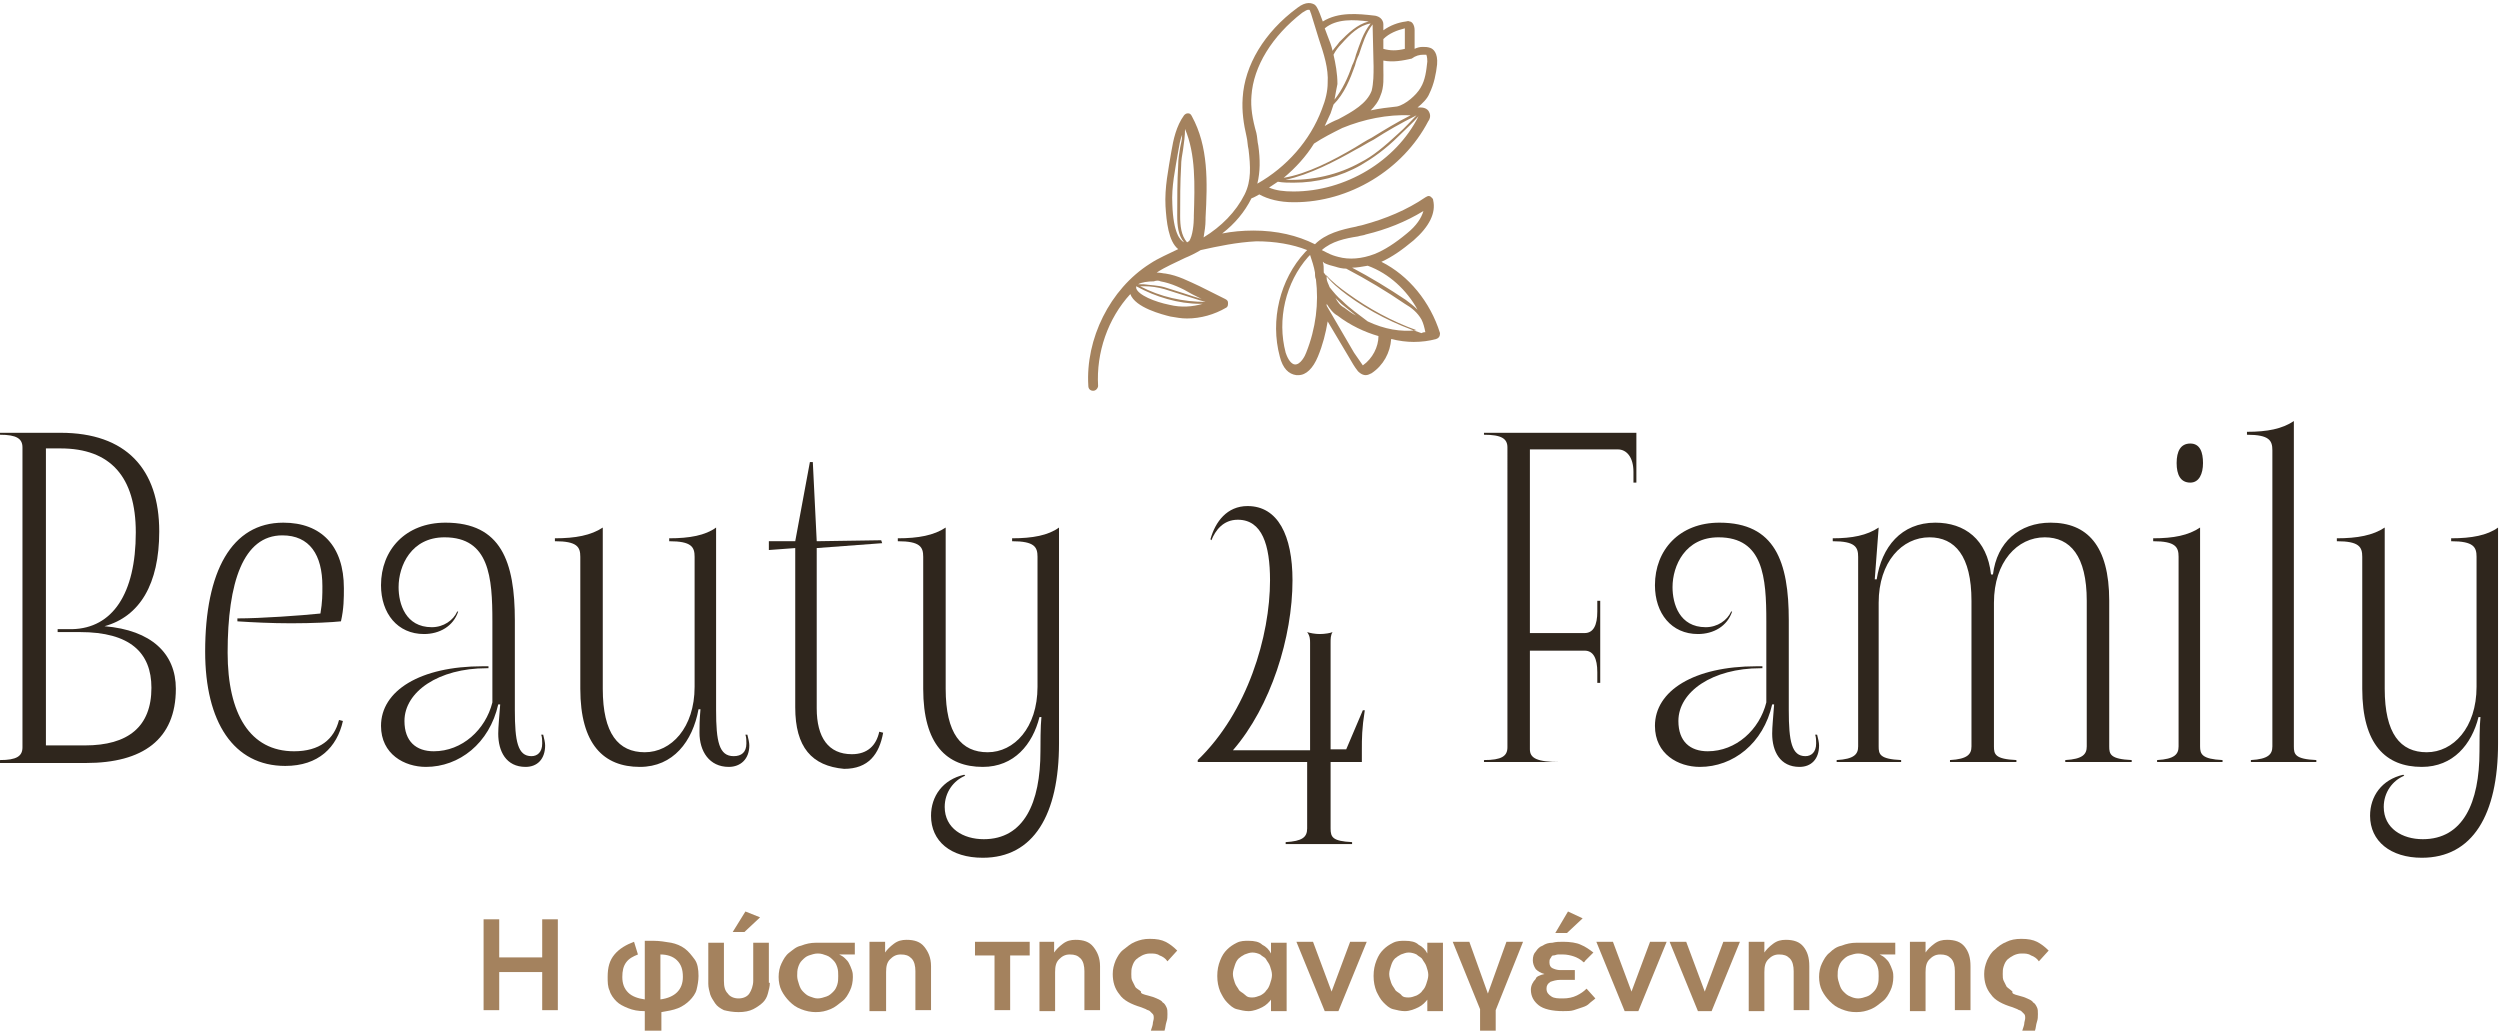 <svg xmlns="http://www.w3.org/2000/svg" xmlns:xlink="http://www.w3.org/1999/xlink" id="Layer_1" x="0px" y="0px" viewBox="0 0 255.9 105.5" style="enable-background:new 0 0 255.9 105.5;" xml:space="preserve"><style type="text/css">	.st0{fill:#A4825E;}	.st1{fill:#2F261D;}</style><g>	<g>		<g>			<path class="st0" d="M49.5,94.1h1.6V98h4.4v-3.9h1.6v9.3h-1.6v-3.9h-4.4v3.9h-1.6V94.1z"></path>			<path class="st0" d="M66,103.5c-0.7,0-1.2-0.1-1.7-0.3c-0.5-0.2-0.9-0.4-1.2-0.7s-0.6-0.7-0.7-1.1c-0.2-0.4-0.2-0.9-0.2-1.4    c0-1,0.2-1.7,0.7-2.3s1.2-1,2-1.3l0.4,1.3c-0.5,0.2-0.9,0.4-1.2,0.8s-0.4,0.9-0.4,1.5c0,0.7,0.2,1.2,0.6,1.6s1,0.6,1.7,0.7v-6    c0.2,0,0.4,0,0.6,0c0.1,0,0.3,0,0.3,0c0.6,0,1.2,0.1,1.8,0.2c0.5,0.1,1,0.3,1.4,0.6c0.4,0.3,0.7,0.7,1,1.1s0.4,1,0.4,1.7    c0,0.5-0.1,1-0.2,1.4s-0.4,0.8-0.7,1.1s-0.7,0.6-1.2,0.8c-0.5,0.2-1.1,0.3-1.7,0.4v2H66V103.5z M67.6,102.3    c1.5-0.2,2.3-1,2.3-2.3c0-0.8-0.2-1.3-0.6-1.7c-0.4-0.4-1-0.6-1.7-0.6V102.3z"></path>			<path class="st0" d="M78.8,100.6c0,0.4-0.1,0.7-0.2,1.1c-0.1,0.4-0.3,0.7-0.5,0.9s-0.6,0.5-1,0.7s-0.9,0.3-1.5,0.3    c-0.6,0-1.1-0.1-1.5-0.2c-0.4-0.2-0.7-0.4-0.9-0.7c-0.2-0.3-0.4-0.6-0.5-0.9c-0.1-0.4-0.2-0.7-0.2-1.1v-4.2h1.6v3.9    c0,0.6,0.1,1,0.4,1.3c0.2,0.3,0.6,0.5,1.1,0.5s0.9-0.2,1.1-0.5c0.2-0.3,0.4-0.8,0.4-1.3v-3.9h1.6V100.6z M76.3,93.3l1.5,0.6    l-1.6,1.5h-1.2L76.3,93.3z"></path>			<path class="st0" d="M87.7,97.7h-1.8c0.2,0.1,0.4,0.2,0.6,0.4c0.2,0.2,0.3,0.3,0.4,0.5s0.2,0.4,0.3,0.7s0.1,0.5,0.1,0.7    c0,0.5-0.1,1-0.3,1.4c-0.2,0.4-0.4,0.8-0.8,1.1s-0.7,0.6-1.2,0.8c-0.5,0.2-0.9,0.3-1.5,0.3c-0.5,0-1-0.1-1.5-0.3    s-0.8-0.4-1.2-0.8c-0.3-0.3-0.6-0.7-0.8-1.1c-0.2-0.4-0.3-0.9-0.3-1.4s0.1-1,0.3-1.4c0.2-0.4,0.4-0.8,0.8-1.1s0.7-0.6,1.2-0.7    c0.5-0.2,1-0.3,1.5-0.3h4V97.7z M83.7,102.2c0.3,0,0.6-0.1,0.9-0.2c0.3-0.1,0.5-0.3,0.7-0.5c0.2-0.2,0.3-0.4,0.4-0.7    c0.1-0.3,0.1-0.6,0.1-0.9s0-0.6-0.1-0.9c-0.1-0.3-0.2-0.5-0.4-0.7c-0.2-0.2-0.4-0.4-0.7-0.5c-0.3-0.1-0.5-0.2-0.9-0.2    c-0.3,0-0.6,0.1-0.9,0.2s-0.5,0.3-0.7,0.5c-0.2,0.2-0.3,0.4-0.4,0.7c-0.1,0.3-0.1,0.6-0.1,0.9c0,0.3,0.1,0.6,0.2,0.9    c0.1,0.3,0.2,0.5,0.4,0.7c0.2,0.2,0.4,0.4,0.7,0.5S83.4,102.2,83.7,102.2z"></path>			<path class="st0" d="M89,96.4h1.6v1.1c0.2-0.3,0.5-0.6,0.9-0.9s0.8-0.4,1.3-0.4c0.8,0,1.4,0.2,1.8,0.7c0.4,0.5,0.7,1.1,0.7,2v4.5    h-1.6v-4c0-0.5-0.1-1-0.4-1.3c-0.3-0.3-0.6-0.4-1.1-0.4c-0.5,0-0.8,0.2-1.1,0.5s-0.4,0.7-0.4,1.3v4H89V96.4z"></path>			<path class="st0" d="M101.8,97.8h-2v-1.4h5.6v1.4h-2v5.6h-1.6V97.8z"></path>			<path class="st0" d="M106.3,96.4h1.6v1.1c0.2-0.3,0.5-0.6,0.9-0.9s0.8-0.4,1.3-0.4c0.8,0,1.4,0.2,1.8,0.7c0.4,0.5,0.7,1.1,0.7,2    v4.5H111v-4c0-0.5-0.1-1-0.4-1.3c-0.3-0.3-0.6-0.4-1.1-0.4c-0.5,0-0.8,0.2-1.1,0.5s-0.4,0.7-0.4,1.3v4h-1.6V96.4z"></path>			<path class="st0" d="M117.5,101.9c0.4,0.1,0.7,0.2,0.9,0.3s0.5,0.2,0.6,0.4c0.2,0.1,0.3,0.3,0.4,0.5c0.1,0.2,0.1,0.4,0.1,0.7    c0,0.3,0,0.5-0.1,0.8c-0.1,0.3-0.1,0.6-0.2,0.9h-1.4c0.1-0.3,0.2-0.6,0.2-0.7c0-0.2,0.1-0.4,0.1-0.6c0-0.1,0-0.3-0.1-0.4    c-0.1-0.1-0.2-0.2-0.3-0.3s-0.3-0.1-0.4-0.2c-0.2-0.1-0.3-0.1-0.5-0.2c-1-0.3-1.8-0.7-2.2-1.3c-0.5-0.6-0.7-1.3-0.7-2.1    c0-0.5,0.1-0.9,0.3-1.4c0.2-0.4,0.4-0.8,0.8-1.1s0.7-0.6,1.2-0.8s0.9-0.3,1.5-0.3c0.7,0,1.2,0.1,1.6,0.3c0.4,0.2,0.8,0.5,1.2,0.9    l-1,1.1c-0.2-0.3-0.5-0.5-0.8-0.6c-0.3-0.2-0.6-0.2-1-0.2c-0.3,0-0.6,0.1-0.8,0.2s-0.5,0.3-0.6,0.4c-0.2,0.2-0.3,0.4-0.4,0.7    s-0.1,0.5-0.1,0.8c0,0.3,0,0.5,0.1,0.7c0.1,0.2,0.2,0.4,0.3,0.6s0.4,0.3,0.6,0.5C116.7,101.7,117.1,101.8,117.5,101.9z"></path>			<path class="st0" d="M130.2,102.2c-0.3,0.4-0.6,0.7-1,0.9s-0.9,0.4-1.4,0.4c-0.4,0-0.8-0.1-1.2-0.2s-0.7-0.4-1-0.7    c-0.3-0.3-0.5-0.7-0.7-1.1c-0.2-0.5-0.3-1-0.3-1.6v0c0-0.6,0.1-1.1,0.3-1.6c0.2-0.5,0.4-0.8,0.7-1.1c0.3-0.3,0.6-0.5,1-0.7    c0.4-0.2,0.8-0.2,1.2-0.2c0.6,0,1.1,0.1,1.4,0.4c0.4,0.2,0.7,0.5,0.9,0.9v-1.1h1.6v7h-1.6V102.2z M128.2,102.1    c0.3,0,0.5-0.1,0.8-0.2c0.2-0.1,0.5-0.3,0.6-0.5c0.2-0.2,0.3-0.4,0.4-0.7c0.1-0.3,0.2-0.6,0.2-0.9v0c0-0.3-0.1-0.6-0.2-0.9    c-0.1-0.3-0.3-0.5-0.4-0.7s-0.4-0.3-0.6-0.5c-0.2-0.1-0.5-0.2-0.8-0.2c-0.3,0-0.5,0.1-0.8,0.2c-0.2,0.1-0.5,0.3-0.6,0.4    c-0.2,0.2-0.3,0.4-0.4,0.7c-0.1,0.3-0.2,0.6-0.2,0.9v0c0,0.3,0.1,0.6,0.2,0.9c0.1,0.3,0.3,0.5,0.4,0.7s0.4,0.3,0.6,0.5    C127.7,102.1,127.9,102.1,128.2,102.1z"></path>			<path class="st0" d="M132.7,96.4h1.7l1.9,5.1l1.9-5.1h1.7l-2.9,7.1h-1.4L132.7,96.4z"></path>			<path class="st0" d="M146.2,102.2c-0.3,0.4-0.6,0.7-1,0.9s-0.9,0.4-1.4,0.4c-0.4,0-0.8-0.1-1.2-0.2s-0.7-0.4-1-0.7    c-0.3-0.3-0.5-0.7-0.7-1.1c-0.2-0.5-0.3-1-0.3-1.6v0c0-0.6,0.1-1.1,0.3-1.6c0.2-0.5,0.4-0.8,0.7-1.1c0.3-0.3,0.6-0.5,1-0.7    c0.4-0.2,0.8-0.2,1.2-0.2c0.6,0,1.1,0.1,1.4,0.4c0.4,0.2,0.7,0.5,0.9,0.9v-1.1h1.6v7h-1.6V102.2z M144.2,102.1    c0.3,0,0.5-0.1,0.8-0.2c0.2-0.1,0.5-0.3,0.6-0.5c0.2-0.2,0.3-0.4,0.4-0.7c0.1-0.3,0.2-0.6,0.2-0.9v0c0-0.3-0.1-0.6-0.2-0.9    c-0.1-0.3-0.3-0.5-0.4-0.7s-0.4-0.3-0.6-0.5c-0.2-0.1-0.5-0.2-0.8-0.2c-0.3,0-0.5,0.1-0.8,0.2c-0.2,0.1-0.5,0.3-0.6,0.4    c-0.2,0.2-0.3,0.4-0.4,0.7c-0.1,0.3-0.2,0.6-0.2,0.9v0c0,0.3,0.1,0.6,0.2,0.9c0.1,0.3,0.3,0.5,0.4,0.7s0.4,0.3,0.6,0.5    C143.6,102.1,143.9,102.1,144.2,102.1z"></path>			<path class="st0" d="M148.7,96.4h1.7l1.9,5.3l1.9-5.3h1.7l-2.8,7v2.1h-1.6v-2.2L148.7,96.4z"></path>			<path class="st0" d="M158.1,99.7c-0.4-0.1-0.7-0.3-0.9-0.5c-0.2-0.3-0.3-0.6-0.3-0.9c0-0.4,0.1-0.7,0.3-0.9    c0.2-0.3,0.4-0.5,0.7-0.6c0.3-0.2,0.6-0.3,1-0.3c0.4-0.1,0.7-0.1,1.1-0.1c0.7,0,1.4,0.1,1.8,0.3c0.5,0.2,0.9,0.5,1.3,0.8    c0,0-0.1,0.1-0.2,0.2c-0.1,0.1-0.2,0.2-0.3,0.3c-0.1,0.1-0.2,0.2-0.3,0.3c-0.1,0.1-0.1,0.2-0.2,0.2c-0.3-0.3-0.7-0.5-1-0.6    c-0.3-0.1-0.7-0.2-1.1-0.2c-0.2,0-0.3,0-0.5,0c-0.2,0-0.3,0.1-0.5,0.1s-0.2,0.2-0.3,0.3c-0.1,0.1-0.1,0.3-0.1,0.4    c0,0.3,0.1,0.5,0.3,0.6c0.2,0.1,0.5,0.2,0.8,0.2h1.5v1h-1.5c-0.4,0-0.7,0.1-1,0.2c-0.3,0.2-0.4,0.4-0.4,0.7    c0,0.4,0.2,0.6,0.5,0.8c0.3,0.2,0.7,0.2,1.2,0.2c0.5,0,1-0.1,1.4-0.3c0.4-0.2,0.7-0.4,1-0.7l0.9,1c-0.2,0.2-0.4,0.3-0.6,0.5    c-0.2,0.2-0.4,0.3-0.7,0.4s-0.6,0.2-0.9,0.3c-0.3,0.1-0.7,0.1-1.1,0.1c-1.1,0-2-0.2-2.5-0.6c-0.5-0.4-0.8-0.9-0.8-1.6    c0-0.4,0.2-0.8,0.5-1.1C157.2,100,157.6,99.8,158.1,99.7L158.1,99.7z M160.5,93.3L162,94l-1.6,1.5h-1.2L160.5,93.3z"></path>			<path class="st0" d="M163.4,96.4h1.7l1.9,5.1l1.9-5.1h1.7l-2.9,7.1h-1.4L163.4,96.4z"></path>			<path class="st0" d="M170.9,96.4h1.7l1.9,5.1l1.9-5.1h1.7l-2.9,7.1h-1.4L170.9,96.4z"></path>			<path class="st0" d="M179,96.4h1.6v1.1c0.2-0.3,0.5-0.6,0.9-0.9s0.8-0.4,1.3-0.4c0.8,0,1.4,0.2,1.8,0.7c0.4,0.5,0.6,1.1,0.6,2    v4.5h-1.6v-4c0-0.5-0.1-1-0.4-1.3c-0.3-0.3-0.6-0.4-1.1-0.4c-0.5,0-0.8,0.2-1.1,0.5c-0.3,0.3-0.4,0.7-0.4,1.3v4H179V96.4z"></path>			<path class="st0" d="M194.2,97.7h-1.8c0.2,0.1,0.4,0.2,0.6,0.4c0.2,0.2,0.3,0.3,0.4,0.5s0.2,0.4,0.3,0.7s0.1,0.5,0.1,0.7    c0,0.5-0.1,1-0.3,1.4c-0.2,0.4-0.4,0.8-0.8,1.1s-0.7,0.6-1.2,0.8s-0.9,0.3-1.5,0.3s-1-0.1-1.5-0.3s-0.8-0.4-1.2-0.8    c-0.3-0.3-0.6-0.7-0.8-1.1s-0.3-0.9-0.3-1.4s0.1-1,0.3-1.4c0.2-0.4,0.4-0.8,0.8-1.1c0.3-0.3,0.7-0.6,1.2-0.7    c0.5-0.2,1-0.3,1.5-0.3h4V97.7z M190.2,102.2c0.3,0,0.6-0.1,0.9-0.2c0.3-0.1,0.5-0.3,0.7-0.5c0.2-0.2,0.3-0.4,0.4-0.7    c0.1-0.3,0.1-0.6,0.1-0.9s0-0.6-0.1-0.9s-0.2-0.5-0.4-0.7c-0.2-0.2-0.4-0.4-0.7-0.5c-0.3-0.1-0.5-0.2-0.9-0.2    c-0.3,0-0.6,0.1-0.9,0.2s-0.5,0.3-0.7,0.5c-0.2,0.2-0.3,0.4-0.4,0.7c-0.1,0.3-0.1,0.6-0.1,0.9c0,0.3,0.1,0.6,0.2,0.9    c0.1,0.3,0.2,0.5,0.4,0.7c0.2,0.2,0.4,0.4,0.7,0.5C189.6,102.1,189.9,102.2,190.2,102.2z"></path>			<path class="st0" d="M195.5,96.4h1.6v1.1c0.2-0.3,0.5-0.6,0.9-0.9s0.8-0.4,1.3-0.4c0.8,0,1.4,0.2,1.8,0.7c0.4,0.5,0.6,1.1,0.6,2    v4.5h-1.6v-4c0-0.5-0.1-1-0.4-1.3c-0.3-0.3-0.6-0.4-1.1-0.4c-0.5,0-0.8,0.2-1.1,0.5c-0.3,0.3-0.4,0.7-0.4,1.3v4h-1.6V96.4z"></path>			<path class="st0" d="M206.6,101.9c0.4,0.1,0.7,0.2,0.9,0.3s0.5,0.2,0.6,0.4c0.2,0.1,0.3,0.3,0.4,0.5c0.1,0.2,0.1,0.4,0.1,0.7    c0,0.3,0,0.5-0.1,0.8c-0.1,0.3-0.1,0.6-0.2,0.9H207c0.1-0.3,0.2-0.6,0.2-0.7c0-0.2,0.1-0.4,0.1-0.6c0-0.1,0-0.3-0.1-0.4    c-0.1-0.1-0.2-0.2-0.3-0.3c-0.1-0.1-0.3-0.1-0.4-0.2c-0.2-0.1-0.3-0.1-0.5-0.2c-1-0.3-1.8-0.7-2.2-1.3c-0.5-0.6-0.7-1.3-0.7-2.1    c0-0.5,0.1-0.9,0.3-1.4c0.2-0.4,0.4-0.8,0.8-1.1c0.3-0.3,0.7-0.6,1.2-0.8c0.4-0.2,0.9-0.3,1.5-0.3c0.7,0,1.2,0.1,1.6,0.3    c0.4,0.2,0.8,0.5,1.2,0.9l-1,1.1c-0.2-0.3-0.5-0.5-0.8-0.6c-0.3-0.2-0.6-0.2-1-0.2c-0.3,0-0.6,0.1-0.8,0.2    c-0.2,0.1-0.5,0.3-0.6,0.4c-0.2,0.2-0.3,0.4-0.4,0.7c-0.1,0.3-0.1,0.5-0.1,0.8c0,0.3,0,0.5,0.1,0.7s0.2,0.4,0.3,0.6    c0.2,0.2,0.4,0.3,0.6,0.5C205.9,101.7,206.2,101.8,206.6,101.9z"></path>		</g>	</g>	<g>		<g>			<path class="st1" d="M0,78v-0.2c1.7,0,2.3-0.4,2.3-1.3V45.8c0-0.9-0.6-1.3-2.3-1.3v-0.2h6.2c6.7,0,10.1,3.7,10.1,10.1    c0,5.4-2,8.7-5.6,9.7c4.8,0.4,7.3,2.8,7.3,6.4c0,5.2-3.4,7.6-9.2,7.6H0z M15.5,70.4c0-3.6-2.2-5.7-7.3-5.7H5.9v-0.3h1.5    c4.1-0.1,6.5-3.6,6.5-9.9c0-5.7-2.6-8.6-7.7-8.6H4.7v30.4h4C13.1,76.3,15.5,74.4,15.5,70.4z"></path>			<path class="st1" d="M35.2,60.2c0,1,0,2.1-0.3,3.4c-0.9,0.1-2.9,0.2-5.1,0.2c-2,0-4-0.1-5.5-0.2l0-0.3c2.4,0,6.6-0.3,8.5-0.5    C33,61.6,33,60.9,33,60c0-3.2-1.3-5.2-4.1-5.2c-4,0-5.6,4.8-5.6,12c0,6.3,2.3,10.1,6.8,10.1c2.6,0,4.1-1.2,4.6-3.2l0.4,0.1    c-0.6,2.7-2.5,4.6-5.9,4.6c-5.3,0-8.2-4.5-8.2-11.7c0-8.2,2.7-13.2,8-13.2C32.9,53.5,35.2,55.9,35.2,60.2z"></path>			<path class="st1" d="M43.4,64.9c-2.7,0-4.4-2.1-4.4-5c0-3.6,2.5-6.4,6.6-6.4c5.7,0,7.1,4,7.1,10v9.2c0,3.2,0.3,4.7,1.7,4.7    c0.6,0,1.1-0.4,1.1-1.3c0-0.3,0-0.6-0.1-0.9l0.2,0c0.1,0.4,0.2,0.8,0.2,1.1c0,1.4-0.8,2.2-2,2.2c-2,0-2.8-1.6-2.8-3.4    c0-0.7,0.1-1.6,0.2-3H51c-0.9,4-4,6.4-7.4,6.4c-2.2,0-4.6-1.3-4.6-4.2c0-3.6,4-6.1,10.4-6.1H50l0,0.2h-0.2    c-4.9,0-8.4,2.4-8.4,5.4c0,2.1,1.2,3.1,3,3.1c2.9,0,5.3-2.2,6-5v-8.3c0-4.5-0.3-8.6-4.9-8.6c-3.4,0-4.7,2.9-4.7,5.1    c0,1.7,0.7,4.1,3.4,4.1c1.2,0,2.2-0.7,2.6-1.6l0.1,0C46.4,64.1,45,64.9,43.4,64.9z"></path>			<path class="st1" d="M76.4,76.1c0-0.3,0-0.6-0.1-0.9l0.2,0c0.1,0.4,0.2,0.8,0.2,1.1c0,1.4-0.9,2.2-2.1,2.2c-2,0-3-1.6-3-3.5    c0-0.6,0-1.3,0.1-2.4h-0.2c-0.6,3.3-2.6,5.9-6,5.9c-3.7,0-6.1-2.3-6.1-8V57c0-1-0.3-1.6-2.6-1.6v-0.3c2.1,0,3.7-0.3,4.9-1.1v16.5    c0,4.6,1.6,6.5,4.3,6.5c2.7,0,5.1-2.5,5.1-6.7V57c0-1-0.3-1.6-2.6-1.6v-0.3c2.1,0,3.7-0.3,4.8-1.1v18.7c0,3.2,0.3,4.7,1.8,4.7    C75.9,77.4,76.4,77,76.4,76.1z"></path>			<path class="st1" d="M81.4,72.4V56.1l-2.7,0.2v-0.9l2.7,0l1.5-8.1h0.3l0.4,8.1l6.6-0.1l0.1,0.3l-6.7,0.5v16.4    c0,3,1.2,4.7,3.6,4.7c1.6,0,2.5-0.9,2.8-2.3l0.4,0.1c-0.4,2.2-1.5,3.7-4,3.7C83.1,78.4,81.4,76.5,81.4,72.4z"></path>			<path class="st1" d="M95.3,83.5c0-2,1.2-3.7,3.4-4.2l0.1,0.1c-1.2,0.5-2.1,1.7-2.1,3.2c0,2.2,1.9,3.3,4,3.3c4.1,0,5.8-3.7,5.8-9    c0-0.6,0-2.6,0.1-3.5h-0.2c-0.7,2.8-2.6,5.1-5.8,5.1c-3.7,0-6.1-2.3-6.1-8V57c0-1-0.3-1.6-2.6-1.6v-0.3c2.1,0,3.7-0.3,4.9-1.1    v16.5c0,4.6,1.6,6.5,4.3,6.5c2.7,0,5.1-2.5,5.1-6.7V57c0-1-0.3-1.6-2.6-1.6v-0.3c2.1,0,3.7-0.3,4.8-1.1v22.1    c0,7.3-2.6,11.7-7.8,11.7C97.3,87.8,95.3,86.1,95.3,83.5z"></path>			<path class="st1" d="M131.6,86.4v-0.2c1.7-0.1,2.2-0.5,2.2-1.4V78h-11.2v-0.2c5.1-4.9,7.4-12.7,7.4-18.4c0-3.6-0.8-6.2-3.3-6.2    c-1.5,0-2.3,1.1-2.7,2.1l-0.1-0.1c0.5-1.8,1.7-3.4,3.8-3.4c3.1,0,4.6,3,4.6,7.6c0,5.8-2.2,12.9-6.1,17.4h7.9V65.8    c0-0.3,0-0.7-0.3-1.1c0.3,0.1,0.8,0.2,1.3,0.2s1.1-0.1,1.3-0.2c-0.2,0.3-0.2,0.7-0.2,1.1v10.9h1.6l1.7-4l0.2,0    c-0.3,1.9-0.3,2.9-0.3,4V78h-3.2v6.8c0,0.9,0.2,1.3,2.2,1.4v0.2H131.6z"></path>			<path class="st1" d="M151.9,78v-0.2c1.8,0,2.4-0.4,2.4-1.3V45.8c0-0.9-0.6-1.3-2.4-1.3v-0.2h15.6v5.1h-0.3v-1.1    c0-1.5-0.7-2.3-1.6-2.3h-9v18.8h5.6c0.9,0,1.3-0.8,1.3-2.2v-1.1h0.3v8.4h-0.3v-1.1c0-1.4-0.4-2.2-1.3-2.2h-5.6v10.1    c0,0.9,0.7,1.3,3.1,1.3V78H151.9z"></path>			<path class="st1" d="M173.8,64.9c-2.7,0-4.4-2.1-4.4-5c0-3.6,2.5-6.4,6.6-6.4c5.7,0,7.1,4,7.1,10v9.2c0,3.2,0.3,4.7,1.7,4.7    c0.6,0,1.1-0.4,1.1-1.3c0-0.3,0-0.6-0.1-0.9l0.2,0c0.1,0.4,0.2,0.8,0.2,1.1c0,1.4-0.8,2.2-2,2.2c-2,0-2.8-1.6-2.8-3.4    c0-0.7,0.1-1.6,0.2-3h-0.2c-0.9,4-4,6.4-7.4,6.4c-2.2,0-4.6-1.3-4.6-4.2c0-3.6,4-6.1,10.4-6.1h0.6l0,0.2h-0.2    c-4.9,0-8.4,2.4-8.4,5.4c0,2.1,1.2,3.1,3,3.1c2.9,0,5.3-2.2,6-5v-8.3c0-4.5-0.3-8.6-4.9-8.6c-3.4,0-4.7,2.9-4.7,5.1    c0,1.7,0.7,4.1,3.4,4.1c1.2,0,2.2-0.7,2.6-1.6l0.1,0C176.8,64.1,175.4,64.9,173.8,64.9z"></path>			<path class="st1" d="M188,78v-0.2c1.8-0.1,2.2-0.6,2.2-1.4V57c0-1-0.3-1.6-2.6-1.6v-0.3c2,0,3.5-0.3,4.7-1.1l-0.4,5.3h0.2    c0.5-3.3,2.5-5.8,6-5.8c3,0,5.3,1.7,5.7,5.3h0.2c0.4-3.3,2.7-5.3,5.9-5.3c3.7,0,6,2.3,6,8v14.9c0,0.8,0.1,1.3,2.3,1.4V78h-6.8    v-0.2c1.8-0.1,2.2-0.6,2.2-1.4V61.5c0-4.6-1.7-6.5-4.3-6.5c-2.8,0-5.2,2.5-5.2,6.7v14.7c0,0.8,0.1,1.3,2.3,1.4V78h-6.8v-0.2    c1.8-0.1,2.2-0.6,2.2-1.4V61.5c0-4.6-1.7-6.5-4.3-6.5c-2.8,0-5.2,2.5-5.2,6.7v14.7c0,0.8,0.1,1.3,2.3,1.4V78H188z"></path>			<path class="st1" d="M227.5,77.8V78h-6.7v-0.2c1.8-0.1,2.2-0.6,2.2-1.4V57c0-1-0.3-1.6-2.6-1.6v-0.3c2.1,0,3.6-0.3,4.8-1.1v22.4    C225.2,77.2,225.4,77.7,227.5,77.8z M224.2,45.4c1,0,1.3,0.9,1.3,2c0,1.1-0.4,2-1.3,2c-1,0-1.4-0.8-1.4-2    C222.8,46.2,223.2,45.4,224.2,45.4z"></path>			<path class="st1" d="M237.1,77.8V78h-6.7v-0.2c1.8-0.1,2.2-0.6,2.2-1.4V46.1c0-1-0.3-1.6-2.6-1.6v-0.3c2.1,0,3.6-0.3,4.8-1.1    v33.3C234.8,77.2,234.9,77.7,237.1,77.8z"></path>			<path class="st1" d="M242.6,83.5c0-2,1.2-3.7,3.4-4.2l0.1,0.1c-1.2,0.5-2.1,1.7-2.1,3.2c0,2.2,1.9,3.3,4,3.3c4.1,0,5.8-3.7,5.8-9    c0-0.6,0-2.6,0.1-3.5h-0.2c-0.7,2.8-2.6,5.1-5.8,5.1c-3.7,0-6.1-2.3-6.1-8V57c0-1-0.3-1.6-2.6-1.6v-0.3c2.1,0,3.7-0.3,4.9-1.1    v16.5c0,4.6,1.6,6.5,4.3,6.5c2.7,0,5.1-2.5,5.1-6.7V57c0-1-0.3-1.6-2.6-1.6v-0.3c2.1,0,3.7-0.3,4.8-1.1v22.1    c0,7.3-2.6,11.7-7.8,11.7C244.7,87.8,242.6,86.1,242.6,83.5z"></path>		</g>	</g>	<g>		<g>			<path class="st0" d="M141.4,26.8c1.1-0.5,2.1-1.2,3.3-2.2c1.6-1.4,2.3-2.8,2-4.1c0-0.2-0.2-0.3-0.3-0.4c-0.2-0.1-0.3,0-0.5,0.1    c-1.9,1.3-4.1,2.2-6.3,2.8c-0.3,0.1-0.5,0.1-0.8,0.2c-1.5,0.3-3.1,0.7-4.2,1.8c0,0,0,0,0,0c-1.8-0.9-3.9-1.4-6.3-1.4    c-1.1,0-2.2,0.1-3.2,0.3c1.3-1,2.3-2.2,3-3.6c0.3-0.1,0.6-0.3,0.8-0.4c0.9,0.5,2.1,0.8,3.5,0.8c0,0,0.1,0,0.1,0    c5.6,0,11.1-3.3,13.7-8.3c0.1-0.1,0.3-0.5,0.1-0.9c-0.2-0.5-0.8-0.5-0.9-0.5c-0.1,0-0.2,0-0.3,0c0.5-0.4,1-0.9,1.2-1.4    c0.5-1,0.7-2.1,0.8-3c0.1-1.2-0.4-1.6-0.7-1.7c-0.3-0.1-0.5-0.1-0.8-0.1c-0.3,0-0.6,0.1-0.8,0.2l0-1.9c0-0.6-0.3-0.9-0.5-0.9    c-0.2-0.1-0.3,0-0.4,0c-0.8,0.1-1.6,0.4-2.3,0.9l0-0.6c0-0.1,0-0.2-0.1-0.4c-0.2-0.4-0.7-0.5-0.8-0.5c-1.7-0.2-3.7-0.4-5.3,0.6    l-0.3-0.8c-0.1-0.2-0.2-0.6-0.5-0.9c-0.3-0.2-0.9-0.4-1.8,0.3c-3.4,2.5-5.4,5.9-5.6,9.2c-0.1,1.4,0.1,2.7,0.4,4    c0.1,0.4,0.1,0.9,0.2,1.3c0.2,1.7,0.3,3.2-0.4,4.6c0,0,0,0,0,0c-0.9,1.8-2.4,3.3-4.2,4.4c0.1-0.6,0.2-1.2,0.2-1.8l0-0.2    c0.2-3.7,0.3-7.3-1.4-10.4c-0.1-0.2-0.2-0.3-0.4-0.3c-0.2,0-0.3,0.1-0.4,0.2c-0.8,1.1-1.1,2.5-1.3,3.7c-0.3,1.8-0.7,3.7-0.6,5.6    c0.1,1.6,0.3,3.6,1.3,4.4c-1,0.5-2,0.9-2.9,1.5c-4.1,2.6-6.6,7.7-6.3,12.5c0,0.3,0.2,0.5,0.5,0.5c0,0,0,0,0,0    c0.3,0,0.5-0.3,0.5-0.5c-0.2-3.4,1-6.9,3.3-9.4c0.5,1.4,3.3,2.1,4.1,2.3c0.6,0.1,1.1,0.2,1.7,0.2c1.4,0,2.8-0.4,4-1.1    c0.2-0.1,0.2-0.3,0.2-0.5c0-0.2-0.1-0.3-0.3-0.4l-2.6-1.3c-1.1-0.5-2.2-1.1-3.5-1.3c-0.2,0-0.5-0.1-0.9-0.1    c0.9-0.6,1.9-1,2.9-1.5c0.5-0.2,1.1-0.5,1.6-0.8c1.8-0.4,3.7-0.8,5.7-0.9c1.9,0,3.7,0.3,5.2,0.9c-0.1,0.1-0.1,0.1-0.2,0.2    c-2.6,2.8-3.6,7-2.6,10.7c0.3,1.2,0.9,1.8,1.7,1.9c0.1,0,0.1,0,0.2,0c0.8,0,1.5-0.7,2-1.9c0.5-1.2,0.8-2.4,1-3.6l2.2,3.7    c0.3,0.5,0.5,0.9,0.9,1.4c0.1,0.1,0.4,0.4,0.8,0.4c0,0,0,0,0,0c0.2,0,0.4-0.1,0.6-0.2c1.2-0.8,1.9-2.1,2-3.5    c0.8,0.2,1.6,0.3,2.3,0.3c0.8,0,1.6-0.1,2.3-0.3c0.3-0.1,0.4-0.3,0.4-0.6C146.4,30.9,144.2,28.2,141.4,26.8z M132.4,19.6    c-1,0-1.8-0.1-2.5-0.4c0.3-0.2,0.6-0.4,0.9-0.6c0.5,0.1,1.1,0.1,1.6,0.1c2.4,0,4.8-0.6,6.9-1.8c1.2-0.7,2.5-1.6,3.9-3    c0.7-0.7,1.4-1.3,2-2c0,0,0,0,0,0c0,0,0,0,0,0C142.9,16.5,137.7,19.6,132.4,19.6z M136.5,5.6c0.2-0.4,0.5-0.8,0.8-1.1    c0.9-1,1.8-1.9,3-2.1c-0.8,1-1.1,2.1-1.5,3.2c-0.1,0.4-0.2,0.7-0.4,1.1c-0.4,1.2-1,2.5-1.8,3.5c0.1-0.6,0.2-1.1,0.3-1.6    C136.9,7.5,136.7,6.5,136.5,5.6z M136.2,11.6c0.1-0.3,0.2-0.6,0.3-0.9c1.1-1.1,1.7-2.6,2.2-4c0.1-0.4,0.2-0.7,0.4-1.1    c0.4-1.2,0.7-2.2,1.4-3.1l0.1,4.3c0,0.8,0,1.7-0.2,2.5c-0.5,1.3-1.9,2.1-3.4,2.9c-0.5,0.2-0.9,0.4-1.4,0.7    C135.8,12.5,136,12,136.2,11.6z M134.5,14.7C134.5,14.7,134.5,14.7,134.5,14.7c0.9-0.6,1.9-1.1,2.9-1.6c0,0,0,0,0,0c0,0,0,0,0,0    c2.2-0.9,4.6-1.4,7-1.3c-1.4,0.7-2.7,1.5-4,2.3c-0.6,0.3-1.2,0.7-1.7,1c-2.2,1.3-4.9,2.7-7.3,3.1C132.6,17.2,133.7,16,134.5,14.7    z M145,11.8c-0.6,0.6-1.2,1.3-1.9,1.9c-1.4,1.3-2.6,2.3-3.8,2.9c-2.3,1.3-5,1.9-7.7,1.8c2.4-0.5,5.1-1.9,7.2-3.1    c0.6-0.3,1.2-0.7,1.8-1C142,13.4,143.4,12.6,145,11.8C145,11.8,145,11.8,145,11.8z M145.7,5.6c0.1,0,0.2,0,0.3,0    c0,0,0.1,0.2,0.1,0.7c-0.1,0.9-0.2,1.9-0.7,2.7c-0.4,0.7-1.5,1.7-2.4,1.9c-0.9,0.1-1.8,0.2-2.7,0.4c0.4-0.4,0.8-0.9,1-1.5    c0.4-0.9,0.3-1.9,0.3-2.8l0-0.8c1,0.2,2,0,2.9-0.2C144.9,5.7,145.3,5.6,145.7,5.6z M141.6,4c0.6-0.6,1.4-0.9,2.2-1.1l0,2.1    c-0.8,0.2-1.5,0.2-2.2,0L141.6,4C141.5,4,141.5,4,141.6,4z M140.1,2.2c-1.2,0.3-2.1,1.2-3,2.1c-0.2,0.3-0.5,0.6-0.7,0.9    c-0.1-0.5-0.3-1-0.5-1.5l-0.3-0.8C136.8,1.9,138.6,2,140.1,2.2z M128.1,9.8c0.2-3,2.1-6.1,5.2-8.5c0.3-0.2,0.5-0.3,0.6-0.3    c0,0,0,0,0.1,0c0.1,0,0.1,0.2,0.2,0.4L135,4c0.5,1.5,1,3,0.9,4.5c0,0.8-0.2,1.7-0.6,2.7c-1.2,3.2-3.6,5.9-6.6,7.6    c0.3-1.2,0.3-2.5,0.1-3.9c-0.1-0.4-0.1-0.9-0.2-1.3C128.2,12.2,128,11,128.1,9.8z M122.2,22.1l0,0.2c0,0.5-0.1,1.9-0.5,2.4    c-0.1,0-0.1,0.1-0.2,0.1c-0.6-0.7-0.7-1.7-0.7-2.7c0-1.7,0-3.4,0.1-5.1c0-0.6,0.1-1.1,0.2-1.7c0.1-0.7,0.2-1.4,0.2-2.1    C122.4,15.8,122.3,18.9,122.2,22.1z M120,20.9c-0.1-1.8,0.3-3.6,0.6-5.4c0.1-0.6,0.2-1.2,0.4-1.7c0,0.4-0.1,0.9-0.2,1.3    c-0.1,0.6-0.2,1.2-0.2,1.8c-0.1,1.7-0.1,3.4-0.1,5.2c0,1,0.1,2,0.7,2.7C120.8,24.6,120.1,23.9,120,20.9z M119.7,31.2    c-1.5-0.3-3.2-1-3.4-1.7c0-0.1,0-0.2,0-0.2c2,1.1,4.3,1.8,6.6,1.8c0.1,0,0.1,0,0.2,0C122.1,31.4,120.9,31.5,119.7,31.2z     M116.7,29.3c0.1,0,0.3,0,0.4,0c0.7,0,1.4,0.1,2.1,0.3c0.6,0.2,1.3,0.4,1.9,0.6c0.7,0.2,1.5,0.5,2.3,0.7    C121.1,30.9,118.8,30.4,116.7,29.3z M118.8,28.8L118.8,28.8c1.1,0.2,2.2,0.7,3.2,1.3l1,0.5c-0.7-0.2-1.3-0.4-1.9-0.6    c-0.6-0.2-1.3-0.4-1.9-0.6c-0.7-0.2-1.4-0.2-2.1-0.3c-0.2,0-0.4,0-0.6,0c0.3-0.2,1-0.3,1.6-0.3C118.4,28.7,118.6,28.7,118.8,28.8    z M135.4,26.8c0,0,0.1,0,0.1,0.1c0.4,0.2,0.8,0.3,1.2,0.4c0.3,0.1,0.7,0.2,1.1,0.2c2.1,1.1,4.1,2.3,6,3.6    c0.7,0.4,1.3,0.9,1.7,1.6c0.2,0.4,0.3,0.8,0.4,1.3c-0.1,0-0.2,0-0.4,0.1c-2.7-0.9-5.3-2.2-7.6-3.9c-0.8-0.6-1.7-1.3-2.4-2.3    C135.5,27.4,135.5,27.1,135.4,26.8z M145.1,31.7c-0.4-0.4-0.8-0.7-1.2-1c-1.8-1.2-3.6-2.3-5.5-3.3c0.5,0,1-0.1,1.6-0.2    c0,0,0,0,0,0C142.2,28,144,29.7,145.1,31.7z M135.3,25.6c1-0.9,2.4-1.2,3.7-1.4c0.3-0.1,0.6-0.1,0.8-0.2c2.1-0.5,4.1-1.3,5.9-2.4    c-0.2,0.7-0.7,1.5-1.7,2.3c-1.2,1-2.3,1.7-3.3,2.1c-1.3,0.5-2.6,0.6-3.7,0.3c-0.4-0.1-0.7-0.2-1.1-0.4    C135.7,25.8,135.5,25.7,135.3,25.6C135.3,25.6,135.3,25.6,135.3,25.6z M133.7,36.1c-0.1,0.3-0.6,1.3-1.2,1.2    c-0.5-0.1-0.8-0.9-0.9-1.2c-0.9-3.4,0-7.2,2.3-9.8c0.1-0.1,0.1-0.1,0.2-0.2c0.2,0.6,0.4,1.2,0.5,1.8c0,0.2,0,0.5,0.1,0.7    C135,31,134.7,33.6,133.7,36.1z M139.5,37.4C139.5,37.4,139.5,37.3,139.5,37.4c-0.3-0.4-0.6-0.9-0.9-1.3l-2.8-4.8c0,0,0,0,0,0    c0-0.1,0-0.1,0-0.2c0.3,0.5,0.7,1,1.1,1.2c1.3,1,2.8,1.7,4.2,2.1C141.1,35.5,140.5,36.7,139.5,37.4z M136.7,30.5    c0.2,0.2,0.4,0.4,0.6,0.6c0.5,0.4,1,0.8,1.5,1.2c-0.4-0.2-0.8-0.5-1.2-0.8C137.2,31.3,136.9,30.9,136.7,30.5z M140,32.9    c-0.9-0.7-1.8-1.3-2.6-2.1c-0.5-0.4-0.9-0.9-1.3-1.4c-0.1-0.3-0.3-0.6-0.3-0.9c0-0.1,0-0.3-0.1-0.4c0.7,0.8,1.5,1.4,2.2,1.9    c2.2,1.6,4.6,2.9,7.1,3.8C143.4,34,141.7,33.7,140,32.9z"></path>		</g>	</g></g></svg>
